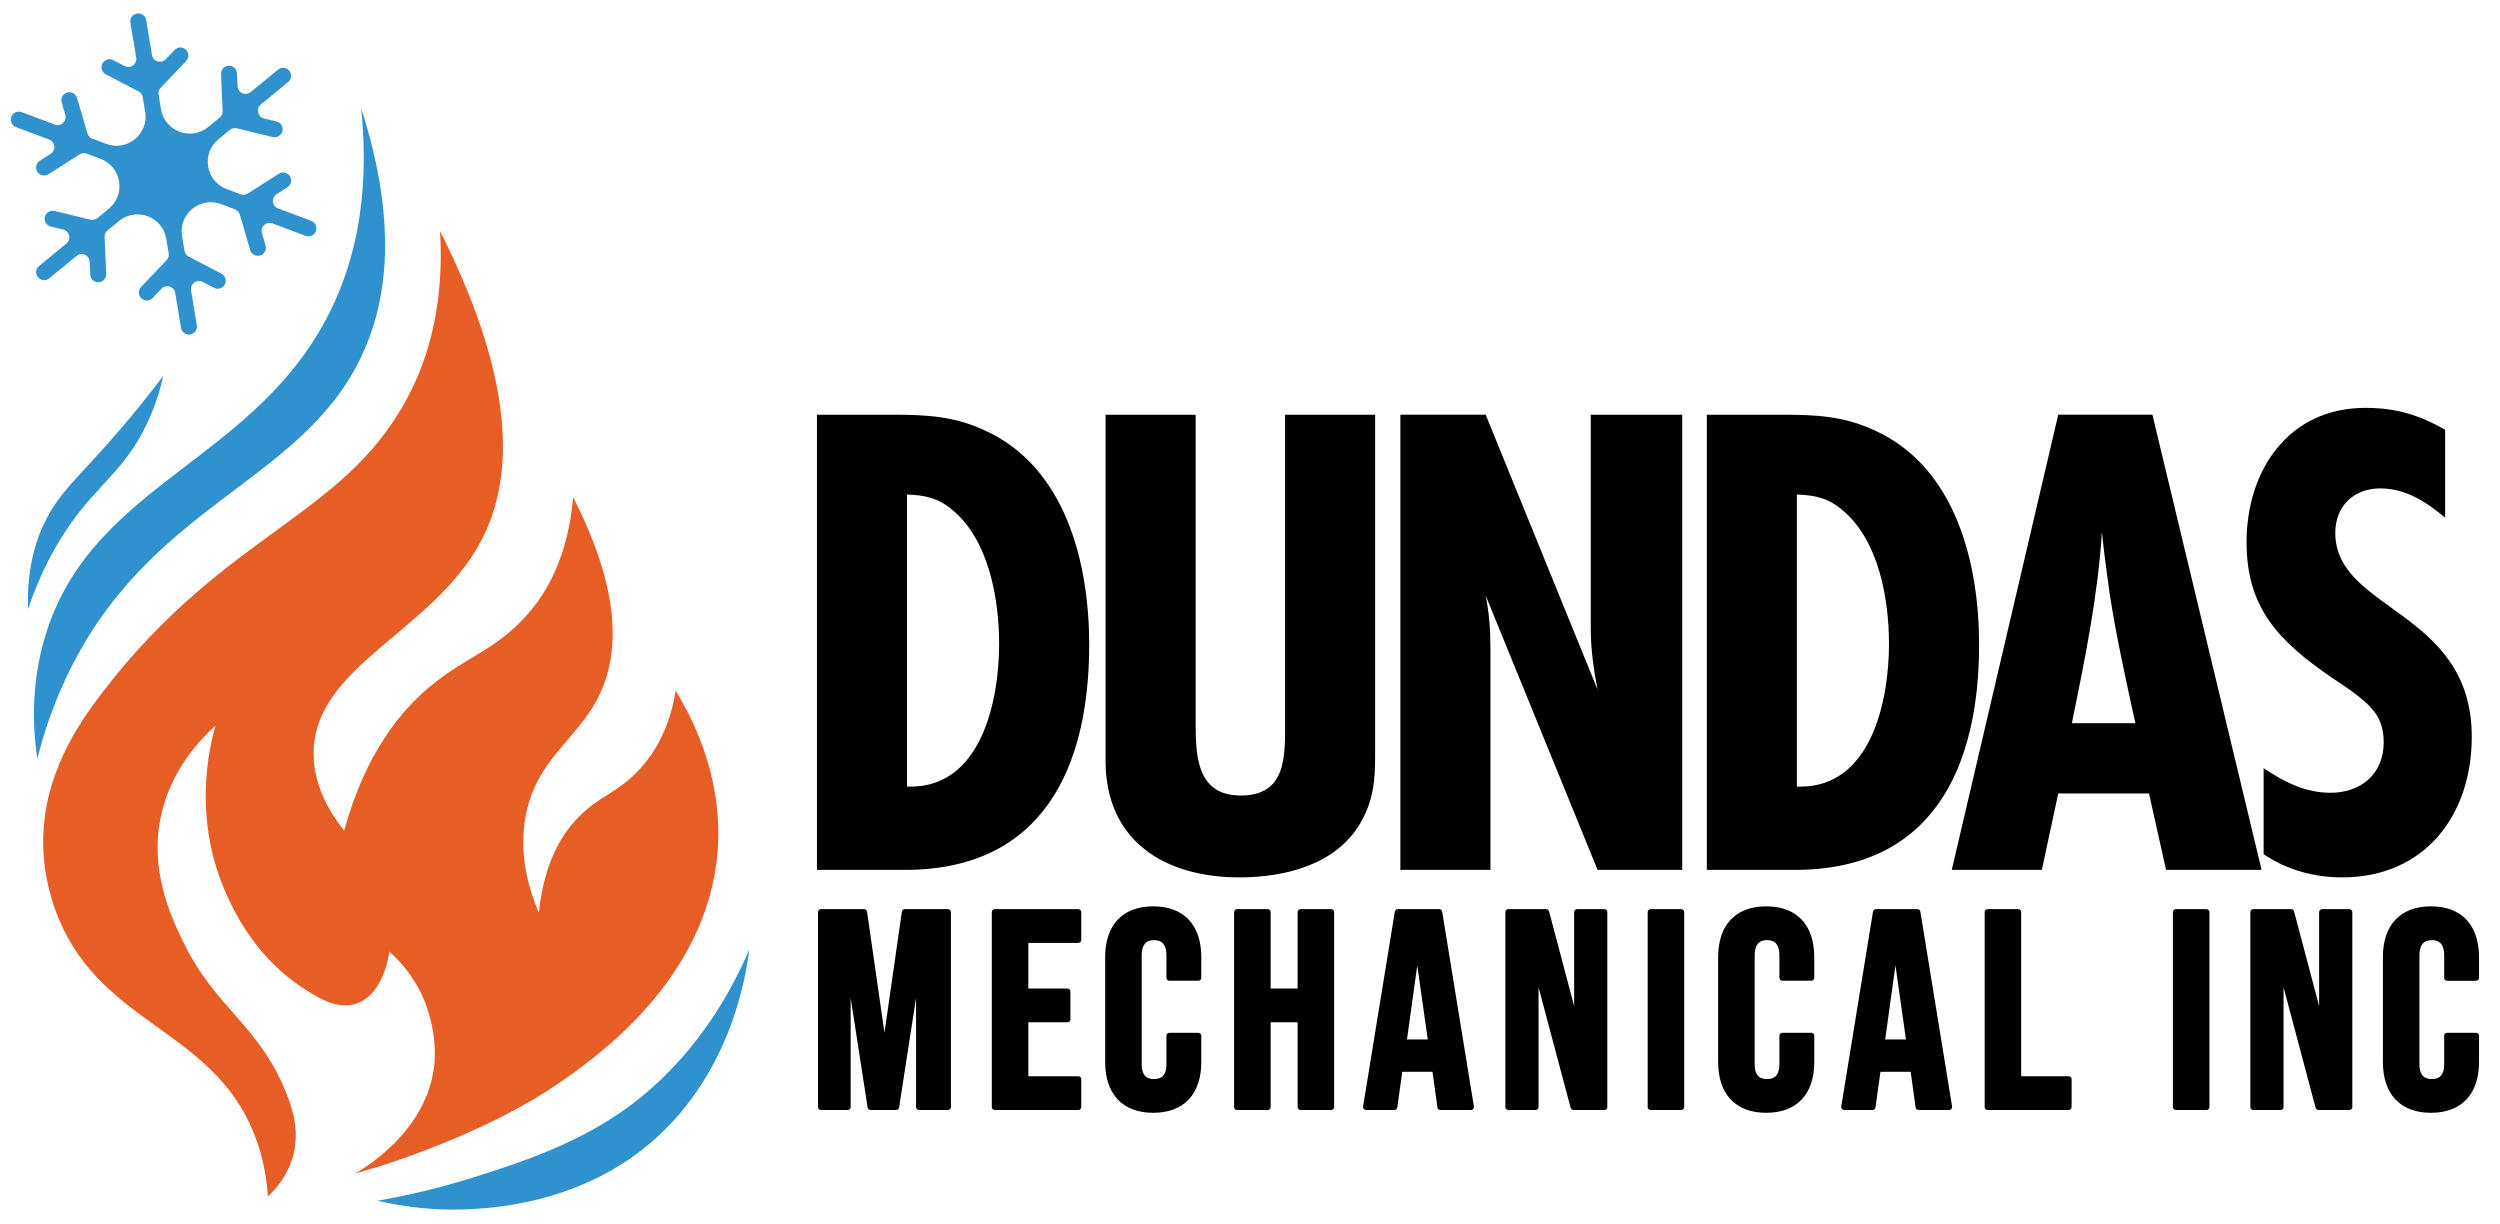 <?xml version="1.0" encoding="UTF-8"?>
<svg id="Artwork" xmlns="http://www.w3.org/2000/svg" viewBox="0 0 1754.84 859.08">
  <defs>
    <style>
      .cls-1 {
        fill: #3091cf;
      }

      .cls-2 {
        fill: #e65d25;
      }
    </style>
  </defs>
  <path class="cls-2" d="M249.1,823.77c4.22-2.31,51.76-29.29,55.84-77.63,1.89-22.44-6.23-41.87-7.45-44.73-7.33-17.04-17.95-27.96-24.23-33.55-.25,2.19-3.74,29.36-22.36,36.34-13.91,5.21-28.05-3.91-39.51-11.54-45.87-30.54-59.78-83.53-61.97-92.36-9.51-38.39-3.56-71.55,1.77-90.85-11.05,9.94-31.3,31.19-38.2,63.36-8.19,38.17,6.97,70.52,15.53,88.16,23.17,47.74,53.93,58.45,73.12,108.05,4.09,10.57,8.61,25.47,4.11,42.22-3.79,14.09-12.39,23.61-17.75,28.62-.56-9.94-2.45-26.46-9.95-44.86-29.51-72.38-105.73-75.49-136.78-150.03-4.44-10.65-10.89-29.81-10.95-53.81-.1-46.42,23.79-81.88,41.34-104.85,88.86-116.28,175.14-123.49,218.51-215.5,9.82-20.84,21.87-56.09,18.71-108.64,56.6,112.22,49.95,177.65,28.68,217.76-33.88,63.89-117.49,87.41-117.41,149.09.03,22.85,11.53,41.61,21.43,54.05,15.08-54.76,40-84.47,60.8-101.62,25.11-20.71,44.48-24.55,66.62-48.74,24.15-26.39,31.19-59.5,33.31-83.68,35.59,69.7,30.71,111.3,19.5,136.48-14.52,32.6-44.36,45.5-52.56,85.87-5.59,27.49,1.81,52.41,8.96,69.21,3.75-35.61,16.49-55.16,27.24-66.37,15.07-15.72,28.34-17.52,44-34.77,16.58-18.26,22.44-39.84,24.84-54.65,15.35,25.22,33.14,65.05,29.43,112.76-7.09,90.97-87.38,146.2-112.19,163.27-44.98,30.94-105.98,51.56-117.91,55.5-10.12,3.34-18.63,5.82-24.49,7.45Z"/>
  <path class="cls-1" d="M253.45,75.77c27.93,86.54,16.32,141.13-.23,175.4-43.12,89.33-149.59,102.34-207.08,225.18-10.77,23.02-16.69,43.2-19.97,56.34-2.73-18.56-5.29-51.17,5.96-87.46,33.55-108.19,150.29-121.49,201.57-230.76,12.52-26.68,26.9-71.35,19.74-138.7Z"/>
  <path class="cls-1" d="M264.99,842.85c17.7-3.09,42.34-8.33,70.96-17.54,28.73-9.25,65.6-21.12,99.35-44.25,20.31-13.92,61.72-47.15,90.61-114.45-1.8,15.32-12.8,96.21-81.35,145.03-44.46,31.66-93.27,35.69-109.96,36.87-29.21,2.06-53.44-1.86-69.62-5.67Z"/>
  <path class="cls-1" d="M19.68,427.59c9.24-27.56,20.88-47.03,29.52-59.45,19.43-27.93,38.77-38.59,54-70.81,6.42-13.57,9.68-25.6,11.42-33.52-3.72,4.92-9.76,12.79-17.45,22.26-36.52,44.95-51.71,53.99-64.06,77.16-6.84,12.83-14.47,33.41-13.43,64.36Z"/>
  <path class="cls-1" d="M203.49,123.67h0c-1.67-2.62-5.14-3.39-7.76-1.72l-21.88,13.93c-1.49.95-3.34,1.14-5,.52l-9.73-3.65c-14.75-5.54-17.97-24.96-5.8-34.96l8.03-6.6c1.37-1.12,3.18-1.54,4.9-1.12l25.2,6.12c3.02.73,6.06-1.12,6.79-4.14h0c.73-3.02-1.12-6.06-4.14-6.79l-8.77-2.13c-4.51-1.09-5.83-6.86-2.24-9.81l19.18-15.77c2.4-1.97,2.75-5.52.77-7.91h0c-1.97-2.4-5.52-2.75-7.91-.77l-19.18,15.77c-3.58,2.94-8.99.53-9.19-4.1l-.39-9.02c-.13-3.1-2.76-5.51-5.86-5.37h0c-3.1.13-5.51,2.76-5.37,5.86l1.13,25.91c.08,1.77-.68,3.47-2.05,4.59l-8.03,6.6c-12.17,10-30.6,3.08-33.18-12.46l-1.7-10.25c-.29-1.74.26-3.52,1.48-4.8l17.9-18.77c2.14-2.25,2.06-5.81-.19-7.95h0c-2.25-2.14-5.81-2.06-7.95.19l-6.23,6.53c-3.2,3.36-8.86,1.61-9.62-2.96l-4.06-24.5c-.51-3.06-3.4-5.14-6.47-4.63h0c-3.06.51-5.14,3.4-4.63,6.47l4.06,24.5c.76,4.57-4.03,8.05-8.14,5.91l-8.01-4.17c-2.75-1.43-6.15-.36-7.58,2.39h0c-1.43,2.75-.36,6.15,2.39,7.58l23,11.98c1.57.82,2.66,2.32,2.95,4.07l1.7,10.25c2.58,15.54-12.63,28.04-27.38,22.5l-9.73-3.65c-1.65-.62-2.92-1.98-3.42-3.68l-7.3-24.89c-.87-2.98-4-4.69-6.98-3.81h0c-2.98.87-4.69,4-3.81,6.98l2.54,8.66c1.31,4.45-3.03,8.48-7.37,6.85l-23.25-8.73c-2.91-1.09-6.15.38-7.24,3.29h0c-1.09,2.91.38,6.15,3.29,7.24l23.25,8.73c4.34,1.63,4.95,7.52,1.04,10.01l-7.62,4.85c-2.62,1.67-3.39,5.14-1.72,7.76h0c1.67,2.62,5.14,3.39,7.76,1.72l21.88-13.93c1.49-.95,3.34-1.14,5-.52l9.73,3.65c14.75,5.54,17.97,24.96,5.8,34.96l-8.03,6.6c-1.37,1.12-3.18,1.54-4.9,1.12l-25.2-6.12c-3.02-.73-6.06,1.12-6.79,4.14h0c-.73,3.02,1.12,6.06,4.14,6.79l8.77,2.13c4.51,1.09,5.83,6.86,2.24,9.81l-19.18,15.77c-2.4,1.97-2.75,5.52-.77,7.91h0c1.97,2.4,5.52,2.75,7.91.77l19.18-15.77c3.58-2.94,8.99-.53,9.19,4.1l.39,9.02c.13,3.1,2.76,5.51,5.86,5.37h0c3.1-.13,5.51-2.76,5.37-5.86l-1.13-25.91c-.08-1.77.68-3.47,2.05-4.59l8.03-6.6c12.17-10,30.6-3.08,33.18,12.46l1.7,10.25c.29,1.74-.26,3.52-1.48,4.8l-17.9,18.77c-2.14,2.25-2.06,5.81.19,7.95h0c2.25,2.14,5.81,2.06,7.95-.19l6.23-6.53c3.2-3.36,8.86-1.61,9.62,2.96l4.06,24.5c.51,3.06,3.4,5.14,6.47,4.63h0c3.06-.51,5.14-3.4,4.63-6.47l-4.06-24.5c-.76-4.57,4.03-8.05,8.14-5.91l8.01,4.17c2.75,1.43,6.15.36,7.58-2.39h0c1.43-2.75.36-6.15-2.39-7.58l-23-11.98c-1.57-.82-2.66-2.32-2.95-4.07l-1.7-10.25c-2.58-15.54,12.63-28.04,27.38-22.5l9.73,3.65c1.65.62,2.92,1.98,3.42,3.68l7.3,24.89c.87,2.98,4,4.69,6.98,3.81h0c2.98-.87,4.69-4,3.81-6.98l-2.54-8.66c-1.31-4.45,3.03-8.48,7.37-6.85l23.25,8.73c2.91,1.09,6.15-.38,7.24-3.29h0c1.09-2.91-.38-6.15-3.29-7.24l-23.25-8.73c-4.34-1.63-4.95-7.52-1.04-10.01l7.62-4.85c2.62-1.67,3.39-5.14,1.72-7.76Z"/>
  <path d="M626.59,291.1c23.47,0,43.11.96,64.67,11.02,57,25.87,73.29,93.41,73.29,150.41,0,86.22-32.57,158.08-129.33,158.08h-61.79v-319.51h53.17ZM638.57,552.16c50.3.48,62.75-60.36,62.75-100.12,0-31.62-7.19-72.81-32.57-93.89-10.06-8.62-19.16-10.54-32.09-11.02v205.02h1.92ZM965.26,529.17c0,18.2-.96,32.57-10.54,48.86-17.25,29.22-53.17,37.84-84.79,37.84-52.21,0-93.89-25.39-93.89-81.91v-242.86h63.23v212.21c0,23.95-.96,55.09,31.62,55.09s31.14-28.26,31.14-52.21v-215.08h63.23v238.07ZM1121.41,610.6l-78.56-192.57c2.4,11.98,3.35,24.43,3.35,36.41v156.16h-63.23v-319.51h59.88l78.56,193.05c-2.87-14.37-4.79-28.74-4.79-43.11v-149.93h64.19v319.51h-59.4ZM1251.23,291.1c23.47,0,43.11.96,64.67,11.02,57,25.87,73.29,93.41,73.29,150.41,0,86.22-32.57,158.08-129.34,158.08h-61.79v-319.51h53.17ZM1263.2,552.16c50.3.48,62.75-60.36,62.75-100.12,0-31.62-7.18-72.81-32.57-93.89-10.06-8.62-19.16-10.54-32.09-11.02v205.02h1.92ZM1520.43,610.6l-11.97-53.65h-63.71l-11.5,53.65h-63.23l74.73-319.51h66.1l76.64,319.51h-67.06ZM1498.88,507.61c-6.71-30.66-13.41-60.84-18.2-91.97-1.92-13.89-3.83-28.26-5.27-42.15-2.87,45.03-11.98,89.58-21.08,134.13h44.55ZM1716.35,363.43c-12.93-11.02-27.78-20.6-45.51-20.6-18.68,0-31.62,12.45-31.62,31.14,0,55.09,95.8,54.13,95.8,143.23,0,55.09-33.05,98.68-91.01,98.68-19.64,0-38.8-5.27-55.09-16.29v-60.36c14.37,9.58,29.22,17.25,46.94,17.25,21.56,0,37.36-13.41,37.36-35.45,0-5.75-.96-11.02-3.35-16.29-5.75-11.98-23.47-22.51-34.01-29.7-35.93-24.91-58.92-47.9-58.92-94.37,0-50.3,29.22-94.37,83.35-94.37,21.56,0,37.36,4.79,56.05,15.33v61.79Z"/>
  <path d="M667.49,640.23v136.85c0,1.14-.93,2.07-2.07,2.07h-20.33c-1.14,0-2.07-.93-2.07-2.07v-76.66l-11.91,76.98c-.16,1.01-1.03,1.75-2.05,1.75h-17.99c-1.02,0-1.89-.75-2.05-1.75l-11.91-76.98v76.66c0,1.14-.93,2.07-2.07,2.07h-18.77c-1.14,0-2.07-.93-2.07-2.07v-136.85c0-1.14.93-2.07,2.07-2.07h30.3c1.03,0,1.9.76,2.05,1.78l12.22,85.03,12.22-85.03c.15-1.02,1.02-1.78,2.05-1.78h30.3c1.14,0,2.07.93,2.07,2.07ZM756.9,638.16h-58.65c-1.14,0-2.07.93-2.07,2.07v136.85c0,1.14.93,2.07,2.07,2.07h58.65c1.14,0,2.07-.93,2.07-2.07v-19.55c0-1.14-.93-2.07-2.07-2.07h-35.07v-37.89h27.45c1.14,0,2.07-.93,2.07-2.07v-19.55c0-1.14-.93-2.07-2.07-2.07h-27.45v-32.02h35.07c1.14,0,2.07-.93,2.07-2.07v-19.55c0-1.14-.93-2.07-2.07-2.07ZM809.49,636.2c-21.44,0-33.74,13.01-33.74,35.7v73.51c0,22.69,12.3,35.7,33.74,35.7s33.74-13.01,33.74-35.7v-18.38c0-1.14-.93-2.07-2.07-2.07h-20.33c-1.14,0-2.07.93-2.07,2.07v19.94c0,9.36-4.95,10.44-8.68,10.44s-8.68-1.08-8.68-10.44v-76.44c0-7.16,2.84-10.63,8.68-10.63s8.68,3.48,8.68,10.63v15.83c0,1.14.93,2.07,2.07,2.07h20.33c1.14,0,2.07-.93,2.07-2.07v-14.47c0-22.69-12.3-35.7-33.74-35.7ZM934.41,638.16h-21.5c-1.14,0-2.07.93-2.07,2.07v53.64h-18.92v-53.64c0-1.14-.93-2.07-2.07-2.07h-21.51c-1.14,0-2.07.93-2.07,2.07v136.85c0,1.14.93,2.07,2.07,2.07h21.51c1.14,0,2.07-.93,2.07-2.07v-59.51h18.92v59.51c0,1.14.93,2.07,2.07,2.07h21.5c1.14,0,2.07-.93,2.07-2.07v-136.85c0-1.14-.93-2.07-2.07-2.07ZM1034.59,776.74c.1.6-.07,1.21-.47,1.68s-.97.73-1.58.73h-21.5c-1.04,0-1.91-.76-2.05-1.79l-3.47-25h-21.22l-3.47,25c-.14,1.02-1.02,1.79-2.05,1.79h-19.94c-.61,0-1.19-.27-1.58-.73s-.56-1.08-.47-1.68l22.29-136.85c.16-1,1.03-1.74,2.05-1.74h29.13c1.02,0,1.88.74,2.05,1.74l22.29,136.85ZM994.83,677.64l-7.22,52.01h14.59l-7.37-52.01ZM1126.18,638.16h-19.16c-1.14,0-2.07.93-2.07,2.07v65.99l-17.62-66.53c-.24-.91-1.06-1.54-2-1.54h-26.59c-1.14,0-2.07.93-2.07,2.07v136.85c0,1.14.93,2.07,2.07,2.07h19.16c1.14,0,2.07-.93,2.07-2.07v-84.05l22.51,84.58c.24.91,1.06,1.54,2,1.54h21.7c1.14,0,2.07-.93,2.07-2.07v-136.85c0-1.14-.93-2.07-2.07-2.07ZM1180.13,638.16h-21.5c-1.14,0-2.07.93-2.07,2.07v136.85c0,1.14.93,2.07,2.07,2.07h21.5c1.14,0,2.07-.93,2.07-2.07v-136.85c0-1.14-.93-2.07-2.07-2.07ZM1239.76,636.2c-21.44,0-33.74,13.01-33.74,35.7v73.51c0,22.69,12.3,35.7,33.74,35.7s33.74-13.01,33.74-35.7v-18.38c0-1.14-.93-2.07-2.07-2.07h-20.33c-1.14,0-2.07.93-2.07,2.07v19.94c0,9.36-4.95,10.44-8.68,10.44s-8.68-1.08-8.68-10.44v-76.44c0-7.16,2.84-10.63,8.68-10.63s8.68,3.48,8.68,10.63v15.83c0,1.14.93,2.07,2.07,2.07h20.33c1.14,0,2.07-.93,2.07-2.07v-14.47c0-22.69-12.3-35.7-33.74-35.7ZM1370.24,776.74c.1.6-.07,1.21-.47,1.68s-.97.73-1.58.73h-21.5c-1.04,0-1.91-.76-2.05-1.79l-3.47-25h-21.22l-3.47,25c-.14,1.02-1.02,1.79-2.05,1.79h-19.94c-.61,0-1.19-.27-1.58-.73s-.56-1.08-.47-1.68l22.29-136.85c.16-1,1.03-1.74,2.05-1.74h29.13c1.02,0,1.88.74,2.05,1.74l22.29,136.85ZM1330.49,677.64l-7.22,52.01h14.59l-7.37-52.01ZM1452.06,755.45h-33.31v-115.22c0-1.14-.93-2.07-2.07-2.07h-21.5c-1.14,0-2.07.93-2.07,2.07v136.85c0,1.14.93,2.07,2.07,2.07h56.89c1.14,0,2.07-.93,2.07-2.07v-19.55c0-1.14-.93-2.07-2.07-2.07ZM1548.82,638.16h-21.5c-1.14,0-2.07.93-2.07,2.07v136.85c0,1.14.93,2.07,2.07,2.07h21.5c1.14,0,2.07-.93,2.07-2.07v-136.85c0-1.14-.93-2.07-2.07-2.07ZM1649.11,638.16h-19.16c-1.14,0-2.07.93-2.07,2.07v65.99l-17.62-66.53c-.24-.91-1.06-1.54-2-1.54h-26.59c-1.14,0-2.07.93-2.07,2.07v136.85c0,1.14.93,2.07,2.07,2.07h19.16c1.14,0,2.07-.93,2.07-2.07v-84.05l22.51,84.58c.24.91,1.06,1.54,2,1.54h21.7c1.14,0,2.07-.93,2.07-2.07v-136.85c0-1.14-.93-2.07-2.07-2.07ZM1717.72,688.44h20.33c1.14,0,2.07-.93,2.07-2.07v-14.47c0-22.69-12.3-35.7-33.74-35.7s-33.74,13.01-33.74,35.7v73.51c0,22.69,12.3,35.7,33.74,35.7s33.74-13.01,33.74-35.7v-18.38c0-1.14-.93-2.07-2.07-2.07h-20.33c-1.14,0-2.07.93-2.07,2.07v19.94c0,9.36-4.95,10.44-8.68,10.44s-8.68-1.08-8.68-10.44v-76.44c0-7.16,2.84-10.63,8.68-10.63s8.68,3.48,8.68,10.63v15.83c0,1.14.93,2.07,2.07,2.07Z"/>
</svg>